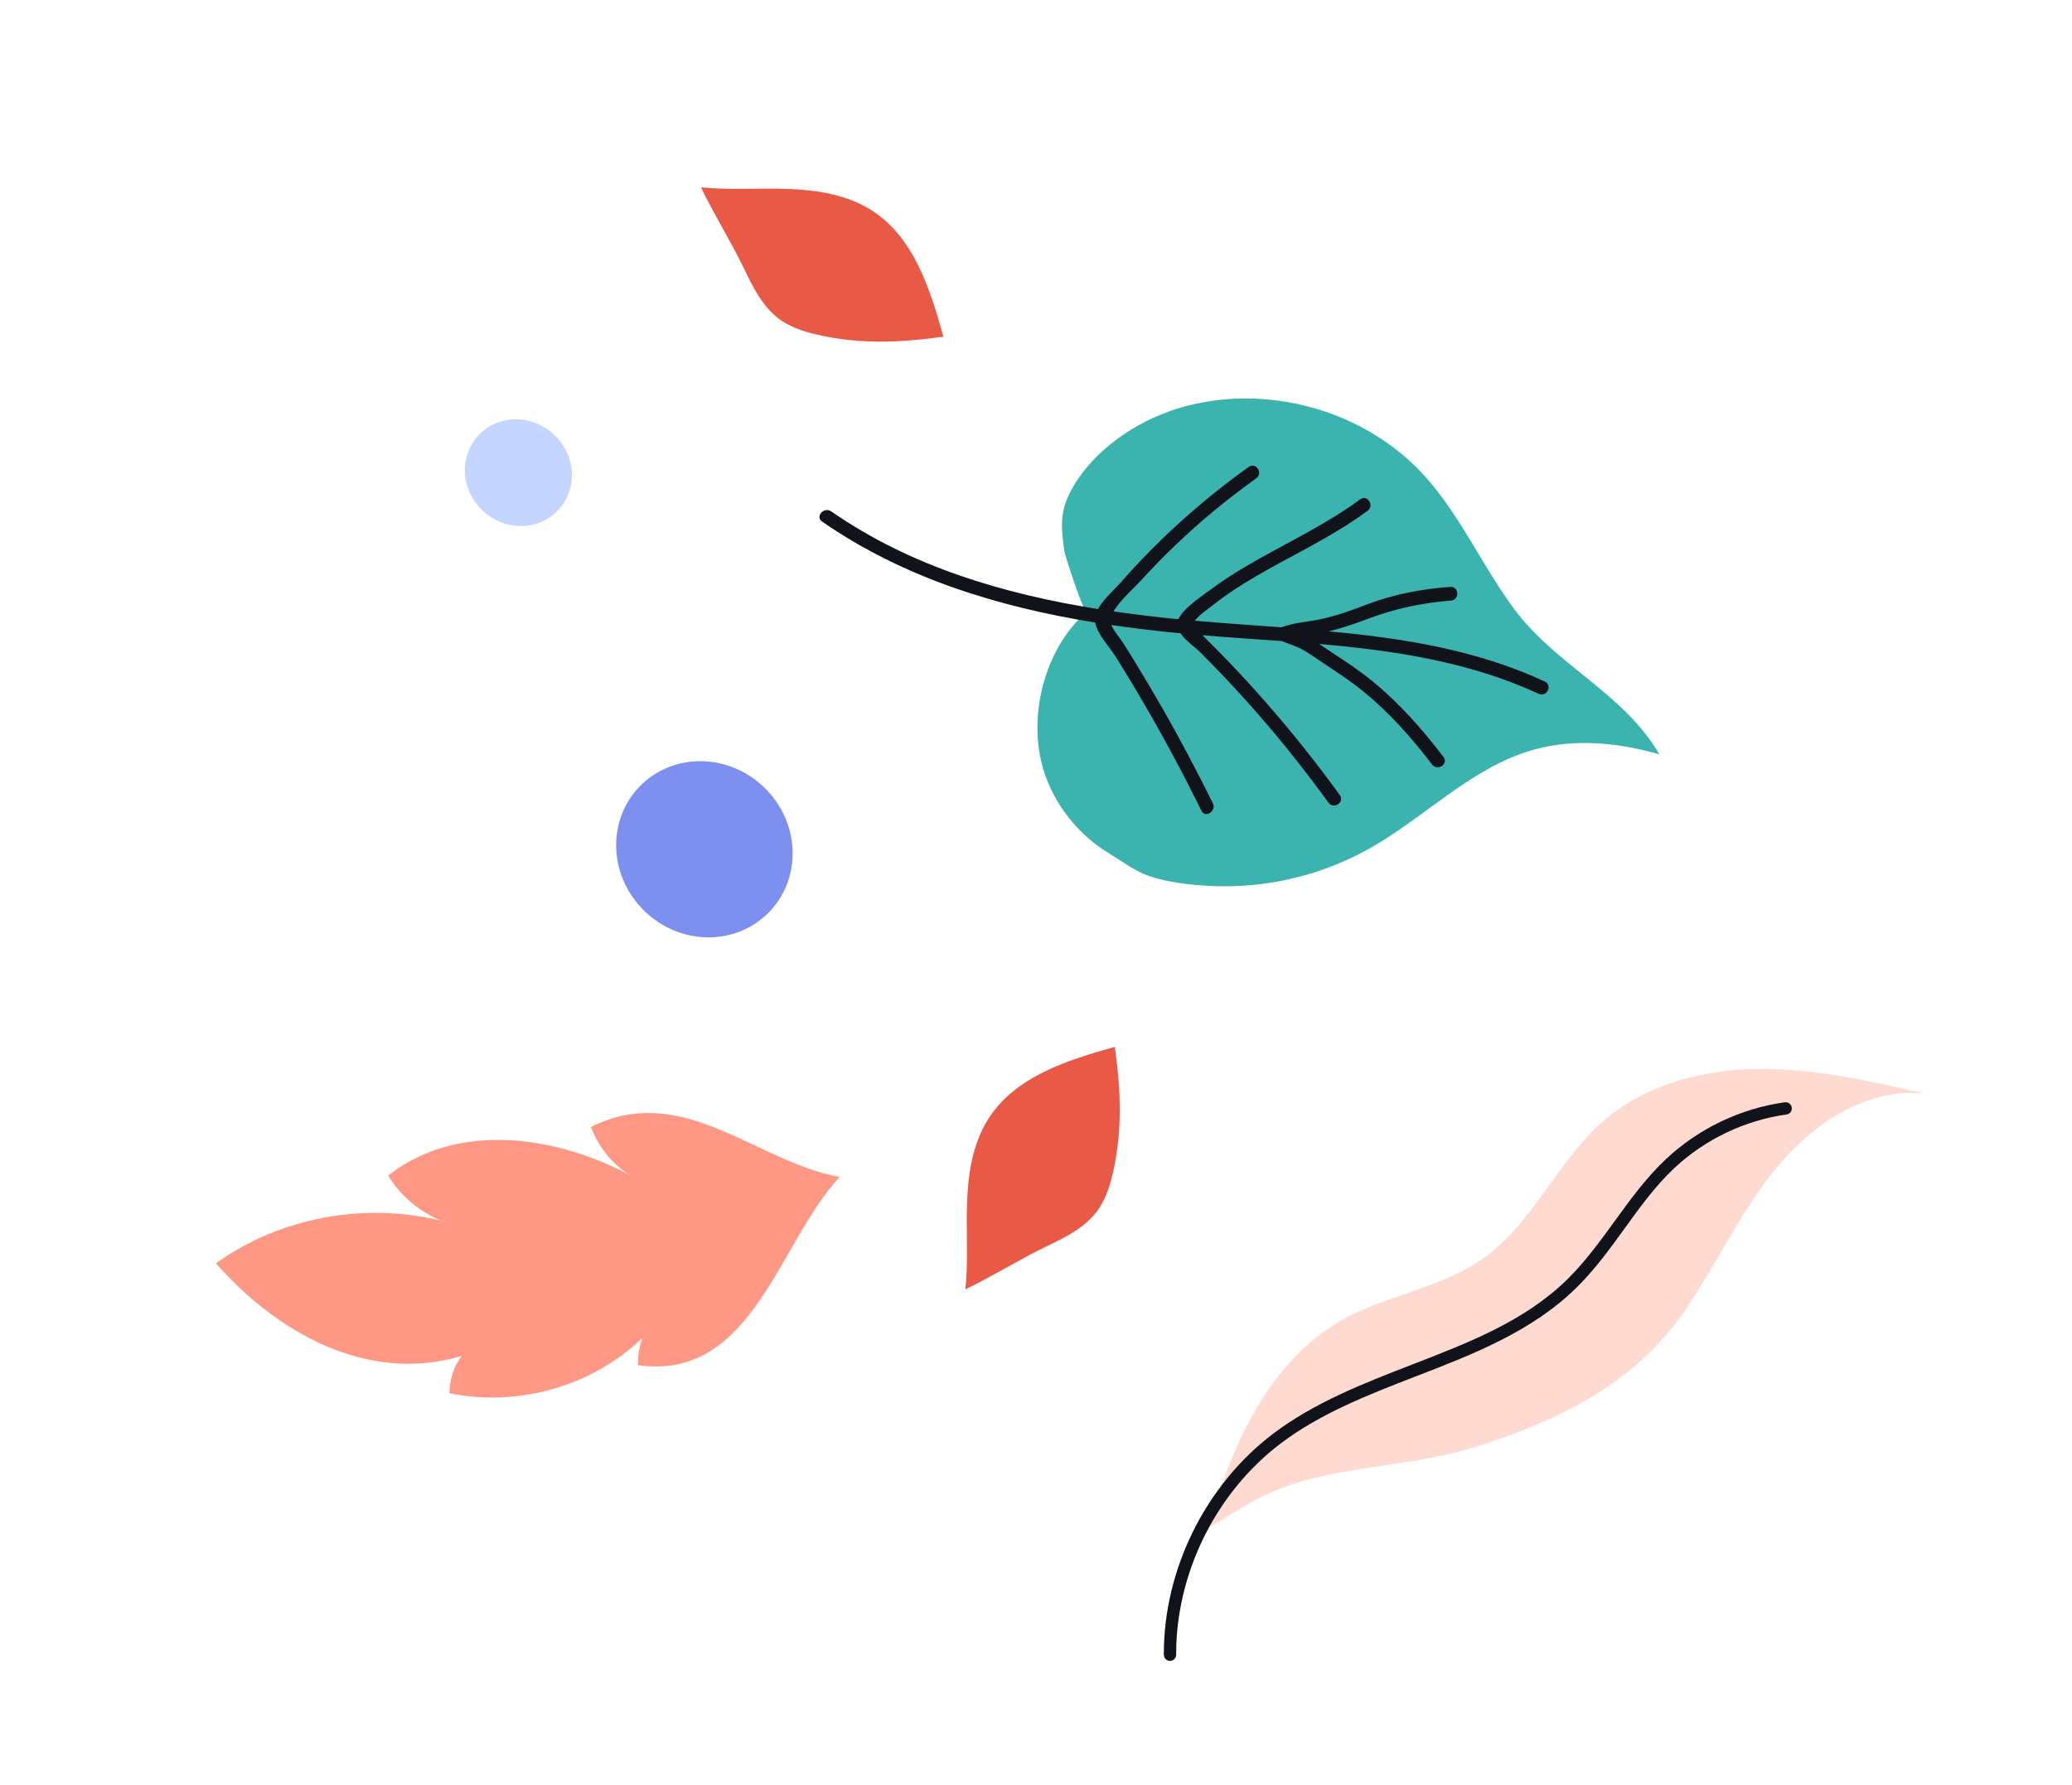 <svg width="94" height="81" viewBox="0 0 94 81" fill="none" xmlns="http://www.w3.org/2000/svg">
<path d="M53.004 18.676C56.964 17.258 61.725 18.431 64.572 21.531C66.228 23.336 67.222 25.64 68.676 27.609C70.587 30.2 73.646 31.423 75.283 34.228C73.434 33.692 71.44 33.497 69.582 34.015C66.779 34.797 64.671 37.066 62.137 38.495C59.934 39.734 57.378 40.333 54.852 40.195C53.953 40.145 53.014 40.039 52.154 39.756C51.52 39.549 50.906 39.08 50.336 38.735C48.92 37.882 47.817 36.503 47.336 34.916C46.61 32.526 47.377 29.418 49.295 27.772C49.189 27.866 48.325 25.261 48.289 25.014C48.147 24.051 48.071 23.297 48.515 22.404C49.377 20.664 51.206 19.324 53.005 18.681L53.004 18.676Z" fill="#3BB3AF"/>
<path d="M37.709 23.202C41.317 25.706 45.518 26.949 49.811 27.634C50.053 27.187 50.564 26.748 50.834 26.44C51.41 25.777 52.02 25.141 52.649 24.525C53.898 23.31 55.239 22.196 56.653 21.184C56.978 20.951 57.318 21.468 56.993 21.701C55.693 22.633 54.456 23.648 53.3 24.758C52.76 25.275 52.24 25.812 51.739 26.363C51.493 26.63 50.819 27.229 50.519 27.741C51.497 27.882 52.479 28.001 53.455 28.096C53.722 27.552 54.578 27.011 55.056 26.656C55.728 26.16 56.448 25.73 57.179 25.323C58.709 24.465 60.289 23.7 61.705 22.657C62.029 22.419 62.368 22.937 62.045 23.174C60.794 24.098 59.409 24.806 58.048 25.548C57.342 25.933 56.638 26.328 55.968 26.774C55.665 26.976 55.364 27.187 55.078 27.415C54.83 27.612 54.429 27.881 54.202 28.163C54.254 28.169 54.305 28.17 54.357 28.177C55.609 28.289 56.873 28.368 58.135 28.462C58.724 28.239 59.343 28.219 59.951 28.086C60.65 27.934 61.328 27.687 61.994 27.433C63.235 26.96 64.471 26.729 65.791 26.627C66.191 26.595 66.23 27.213 65.833 27.249C64.503 27.354 63.294 27.613 62.043 28.084C61.466 28.299 60.882 28.5 60.282 28.646C63.649 28.956 66.974 29.483 70.086 30.923C70.448 31.093 70.175 31.649 69.808 31.48C66.651 30.023 63.266 29.516 59.847 29.22C60.043 29.349 60.233 29.479 60.429 29.608C61.064 30.026 61.698 30.439 62.286 30.926C63.49 31.911 64.546 33.111 65.487 34.348C65.728 34.666 65.21 35.006 64.969 34.688C64.06 33.493 63.038 32.344 61.872 31.389C61.285 30.907 60.647 30.495 60.016 30.075C59.693 29.865 59.383 29.626 59.038 29.447C58.756 29.296 58.449 29.218 58.162 29.088C56.956 28.999 55.754 28.924 54.555 28.823C54.599 28.871 54.646 28.919 54.694 28.966C55.024 29.296 55.354 29.625 55.674 29.956C56.294 30.6 56.892 31.255 57.479 31.927C58.646 33.259 59.746 34.644 60.784 36.076C61.017 36.401 60.499 36.741 60.267 36.416C59.078 34.778 57.809 33.197 56.445 31.691C55.796 30.975 55.13 30.273 54.443 29.587C54.231 29.377 53.782 29.07 53.55 28.73C53.39 28.717 53.231 28.705 53.075 28.686C52.186 28.597 51.302 28.487 50.417 28.357C50.532 28.638 50.805 28.942 50.961 29.187C51.178 29.526 51.39 29.867 51.598 30.213C51.993 30.862 52.38 31.518 52.758 32.176C53.554 33.572 54.309 35 55.023 36.443C55.199 36.798 54.682 37.143 54.505 36.783C53.714 35.179 52.873 33.599 51.976 32.054C51.527 31.279 51.065 30.512 50.591 29.759C50.346 29.367 49.779 28.774 49.683 28.247C45.287 27.534 41.001 26.233 37.295 23.665C36.967 23.436 37.382 22.978 37.709 23.202Z" fill="#11131A"/>
<ellipse cx="4" cy="4" rx="4" ry="4" transform="matrix(-0.038 -0.999 1 0.009 28.108 42.494)" fill="#7D90F0"/>
<ellipse cx="2.424" cy="2.424" rx="2.424" ry="2.424" transform="matrix(-0.038 -0.999 1 0.009 21.186 23.845)" fill="#C4D5FF"/>
<path d="M31.8 8.5C33.113 8.632 34.438 8.526 35.756 8.572C37.074 8.62 38.434 8.836 39.54 9.541C41.457 10.762 42.198 13.116 42.8 15.277C40.939 15.534 39.202 15.623 37.361 15.248C36.66 15.104 35.951 14.91 35.376 14.493C34.601 13.929 34.162 13.039 33.752 12.182C33.204 11.036 32.348 9.647 31.8 8.5Z" fill="#E85946"/>
<path d="M43.8 58.5C43.932 57.187 43.826 55.862 43.872 54.544C43.92 53.226 44.136 51.866 44.841 50.76C46.062 48.843 48.416 48.102 50.577 47.5C50.834 49.361 50.923 51.098 50.548 52.94C50.405 53.641 50.21 54.349 49.793 54.924C49.229 55.699 48.339 56.138 47.483 56.548C46.336 57.096 44.947 57.952 43.8 58.5Z" fill="#E85946"/>
<path d="M38.09 53.401C34.34 52.74 30.971 49.044 26.811 51.133C27.157 52.084 27.893 52.973 28.793 53.437C25.416 51.561 20.841 50.81 17.613 53.335C18.136 54.235 19.059 54.999 20.023 55.391C16.544 54.532 12.707 55.227 9.8 57.321C12.563 60.474 16.696 62.802 20.951 61.52C20.59 61.979 20.392 62.63 20.392 63.214C23.484 63.855 26.88 62.902 29.144 60.702C29.005 61.079 28.931 61.541 28.944 61.943C34.13 62.679 35.322 56.365 38.09 53.401Z" fill="#FF9785"/>
<path d="M76.251 59.72C74.015 62.87 70.534 64.522 66.947 65.645C63.329 66.778 59.746 66.361 56.479 68.328C55.95 68.648 55.422 68.963 54.894 69.283C55.732 65.716 57.648 61.641 60.991 59.832C62.902 58.795 65.194 58.455 67.033 57.271C69.467 55.706 70.59 52.713 72.78 50.828C74.696 49.181 77.302 48.516 79.828 48.5C82.353 48.485 84.843 49.049 87.303 49.618C84.676 49.334 82.191 51.011 80.529 53.063C78.868 55.116 77.78 57.576 76.251 59.73V59.72Z" fill="#FFDAD1"/>
<path d="M53.08 75.361C52.927 75.361 52.8 75.233 52.8 75.081C52.785 71.224 54.685 67.378 57.76 65.05C59.63 63.633 61.87 62.764 64.035 61.925C66.688 60.899 69.193 59.928 71.124 58.028C71.916 57.245 72.587 56.321 73.243 55.421C73.949 54.445 74.676 53.439 75.575 52.596C77.049 51.209 78.969 50.289 80.971 50.014C81.124 49.994 81.266 50.101 81.287 50.253C81.307 50.406 81.2 50.548 81.048 50.568C79.157 50.828 77.348 51.696 75.956 53.002C75.097 53.81 74.381 54.796 73.695 55.751C73.029 56.671 72.343 57.616 71.515 58.429C69.503 60.411 66.825 61.448 64.233 62.449C62.104 63.272 59.904 64.126 58.095 65.498C55.158 67.723 53.344 71.397 53.359 75.081C53.359 75.233 53.232 75.361 53.08 75.361Z" fill="#11131A"/>
</svg>
